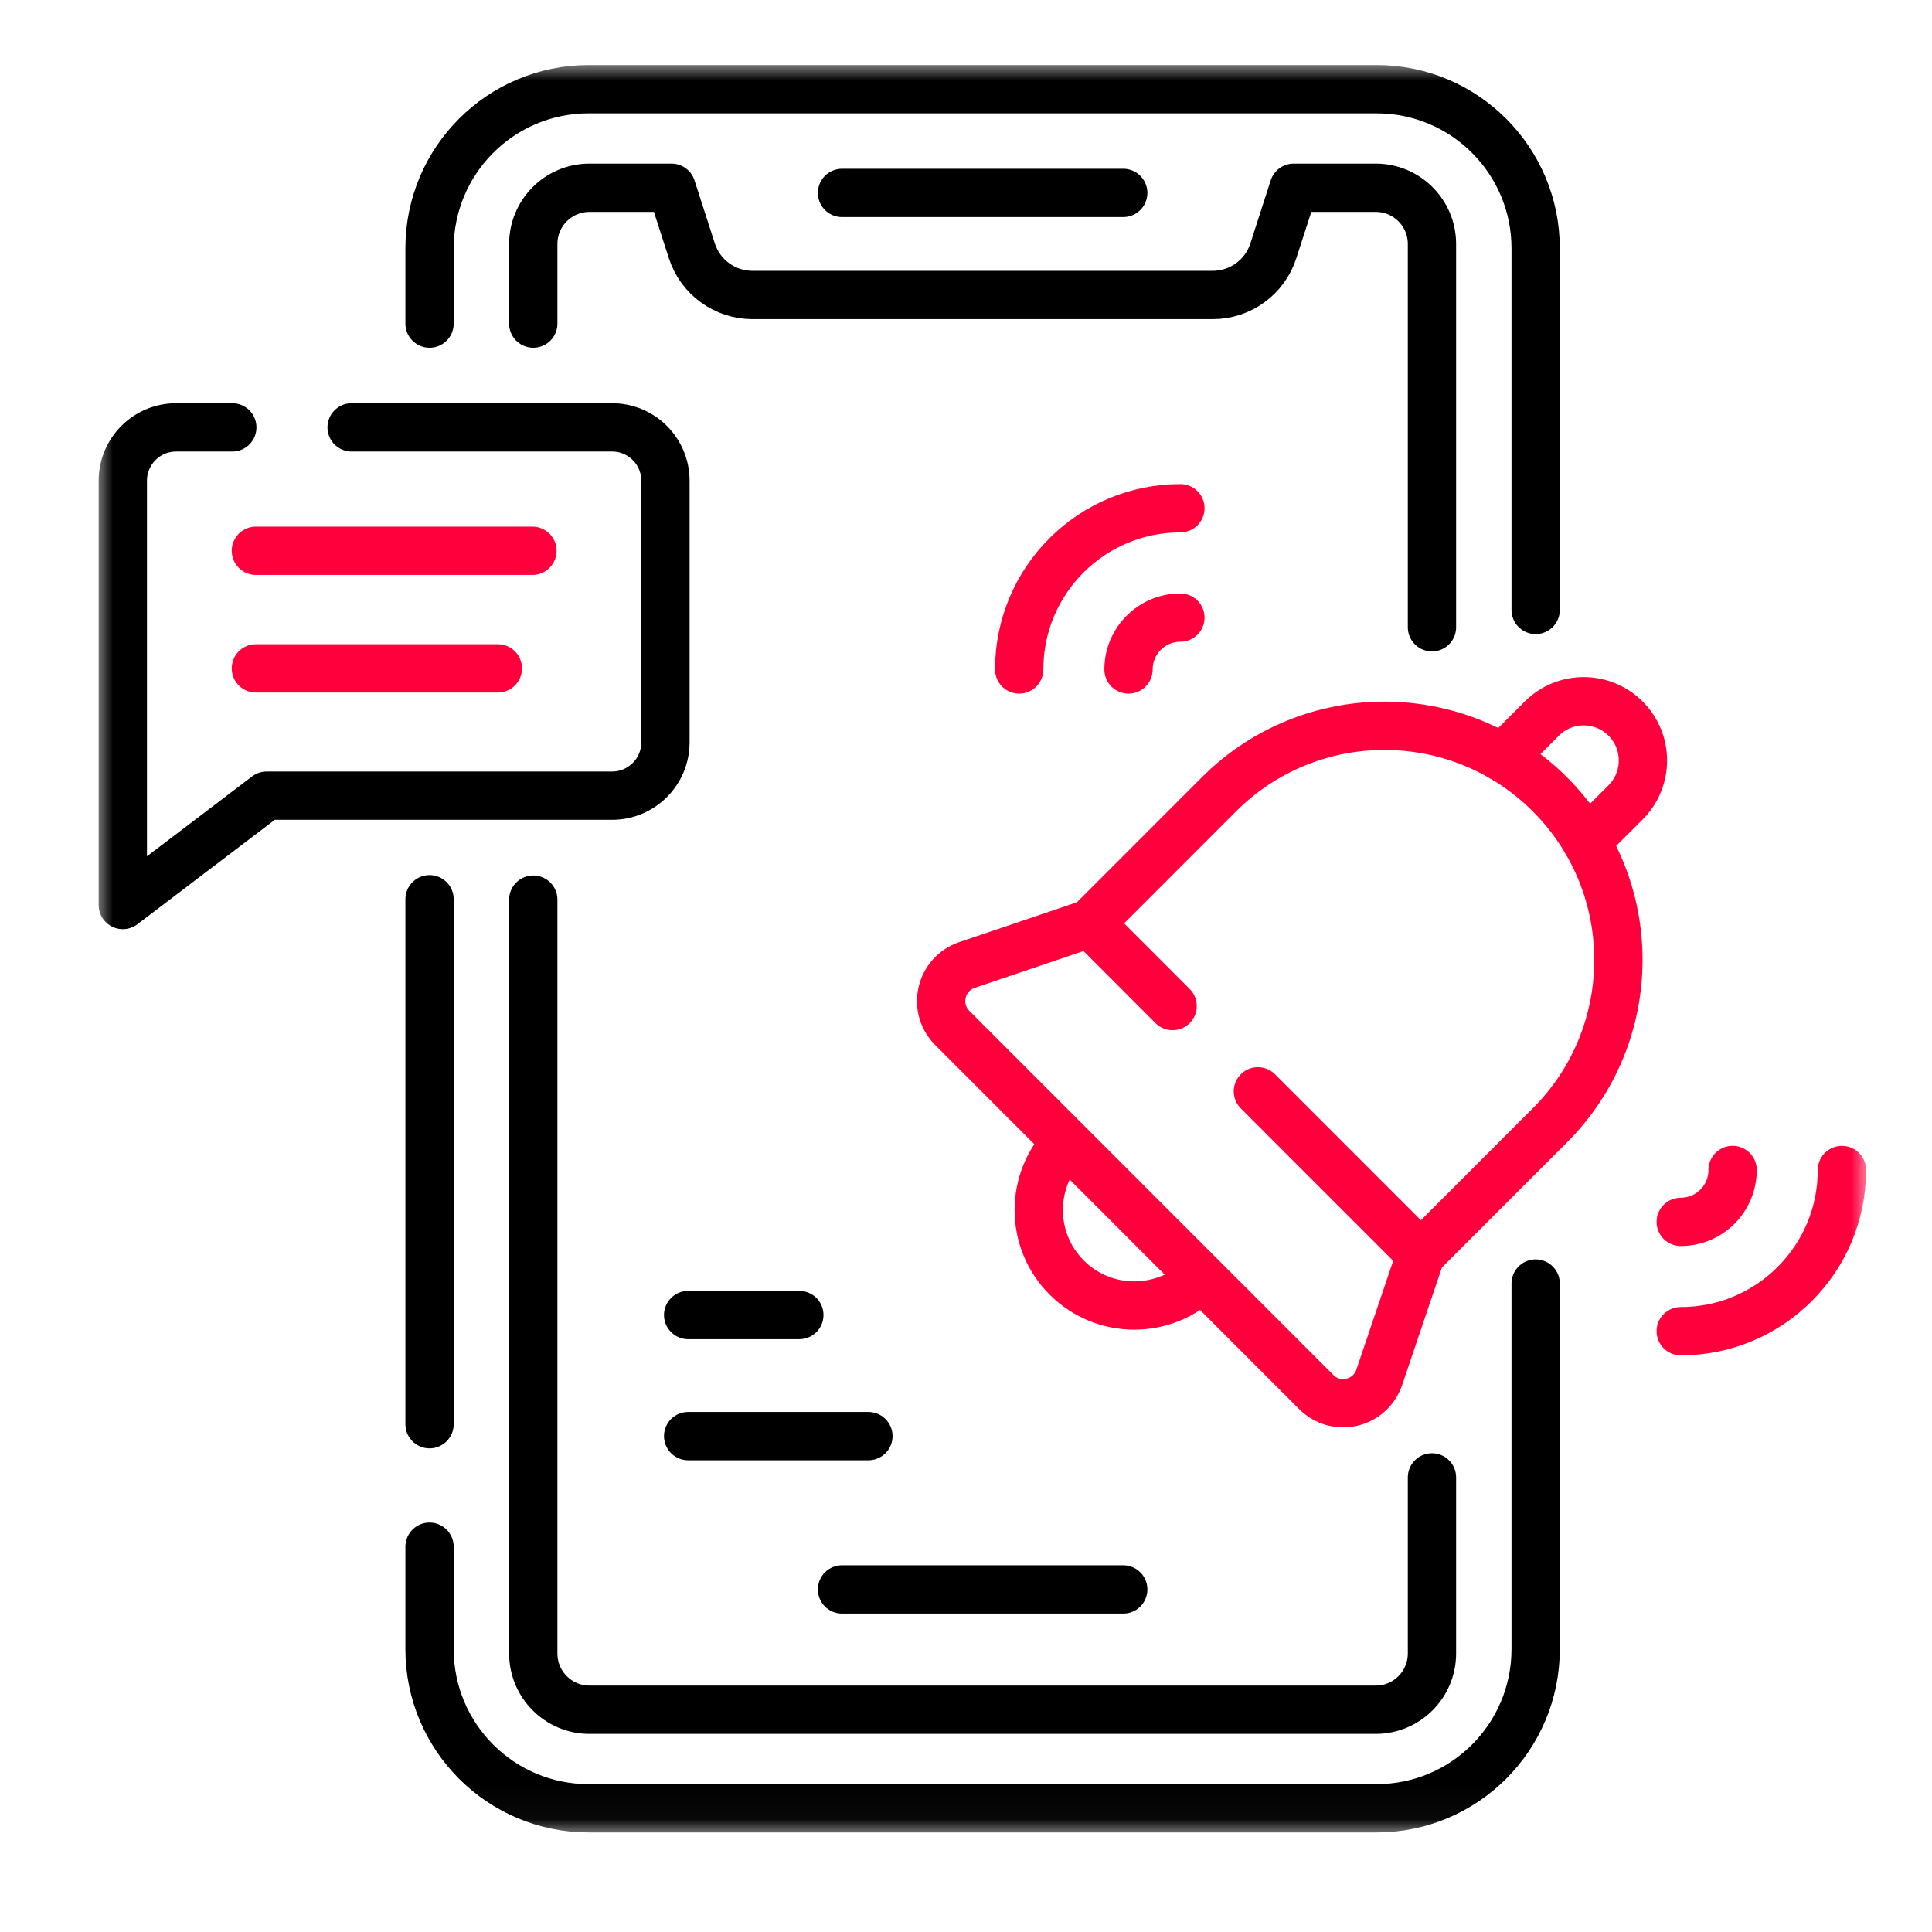 <svg width="60" height="60" viewBox="0 0 60 60" fill="none" xmlns="http://www.w3.org/2000/svg">
<rect x="0" y="0" width="60" height="60" fill="#333333" stroke="none"/>
<g clip-path="url(#clip0_100_8439)">
<rect width="60" height="60" fill="white"/>
<g clip-path="url(#clip1_100_8439)">
<path d="M13.34 44.23V27.927" stroke="black" stroke-width="1.5" stroke-miterlimit="10" stroke-linecap="round" stroke-linejoin="round"/>
<mask id="mask0_100_8439" style="mask-type:luminance" maskUnits="userSpaceOnUse" x="3" y="1" width="55" height="56">
<path d="M3 1.964H58V56.964H3V1.964Z" fill="white"/>
</mask>
<g mask="url(#mask0_100_8439)">
<path d="M47.691 39.862V51.217C47.691 53.946 45.48 56.158 42.753 56.158H18.278C15.551 56.158 13.34 53.946 13.34 51.217V48.034" stroke="black" stroke-width="1.5" stroke-miterlimit="10" stroke-linecap="round" stroke-linejoin="round"/>
<path d="M13.34 10.05V7.711C13.34 4.982 15.551 2.77 18.278 2.77H42.753C45.48 2.77 47.691 4.982 47.691 7.711V18.942" stroke="black" stroke-width="1.5" stroke-miterlimit="10" stroke-linecap="round" stroke-linejoin="round"/>
<path d="M44.471 19.48V7.577C44.471 6.613 43.689 5.831 42.725 5.831H40.177L39.545 7.79C39.282 8.607 38.521 9.161 37.663 9.161H23.368C22.51 9.161 21.749 8.607 21.486 7.79L20.854 5.831H18.305C17.342 5.831 16.561 6.613 16.561 7.577V10.05" stroke="black" stroke-width="1.5" stroke-miterlimit="10" stroke-linecap="round" stroke-linejoin="round"/>
<path d="M16.561 27.939V51.35C16.561 52.315 17.342 53.097 18.305 53.097H42.725C43.689 53.097 44.471 52.315 44.471 51.35V45.882" stroke="black" stroke-width="1.5" stroke-miterlimit="10" stroke-linecap="round" stroke-linejoin="round"/>
<path d="M26.15 5.991H34.883" stroke="black" stroke-width="1.5" stroke-miterlimit="10" stroke-linecap="round" stroke-linejoin="round"/>
<path d="M26.15 49.361H34.883" stroke="black" stroke-width="1.5" stroke-miterlimit="10" stroke-linecap="round" stroke-linejoin="round"/>
<path d="M7.214 13.273H5.471C4.556 13.273 3.814 14.015 3.814 14.93V28.106L8.282 24.71H19.01C19.924 24.71 20.666 23.968 20.666 23.053V14.93C20.666 14.015 19.924 13.273 19.01 13.273H10.92" stroke="black" stroke-width="1.5" stroke-miterlimit="10" stroke-linecap="round" stroke-linejoin="round"/>
<path d="M7.947 17.105H16.535" stroke="#FF003C" stroke-width="1.5" stroke-miterlimit="10" stroke-linecap="round" stroke-linejoin="round"/>
<path d="M7.947 20.757H15.461" stroke="#FF003C" stroke-width="1.5" stroke-miterlimit="10" stroke-linecap="round" stroke-linejoin="round"/>
<path d="M49.267 26.136L50.484 24.919C51.202 24.2 51.202 23.035 50.484 22.317C49.766 21.598 48.601 21.598 47.882 22.317L46.666 23.534" stroke="#FF003C" stroke-width="1.5" stroke-miterlimit="10" stroke-linecap="round" stroke-linejoin="round"/>
<path d="M42.834 42.775L44.126 38.957L48.133 34.949C49.552 33.53 50.261 31.67 50.261 29.809C50.261 27.948 49.552 26.088 48.133 24.668C45.295 21.83 40.694 21.83 37.856 24.668L33.85 28.676L30.032 29.969C29.202 30.25 28.955 31.306 29.576 31.926L40.878 43.232C41.498 43.852 42.553 43.605 42.834 42.775Z" stroke="#FF003C" stroke-width="1.5" stroke-miterlimit="10" stroke-linecap="round" stroke-linejoin="round"/>
<path d="M39.065 33.892L44.127 38.956" stroke="#FF003C" stroke-width="1.5" stroke-miterlimit="10" stroke-linecap="round" stroke-linejoin="round"/>
<path d="M33.85 28.676L36.416 31.244" stroke="#FF003C" stroke-width="1.5" stroke-miterlimit="10" stroke-linecap="round" stroke-linejoin="round"/>
<path d="M37.322 39.676C36.164 40.834 34.286 40.834 33.128 39.676C31.97 38.518 31.97 36.639 33.128 35.481" stroke="#FF003C" stroke-width="1.5" stroke-miterlimit="10" stroke-linejoin="round"/>
<path d="M35.047 20.791C35.047 19.901 35.768 19.18 36.658 19.18" stroke="#FF003C" stroke-width="1.5" stroke-miterlimit="10" stroke-linecap="round" stroke-linejoin="round"/>
<path d="M31.652 20.791C31.652 18.026 33.893 15.784 36.658 15.784" stroke="#FF003C" stroke-width="1.5" stroke-miterlimit="10" stroke-linecap="round" stroke-linejoin="round"/>
<path d="M52.197 37.947C53.087 37.947 53.808 37.225 53.808 36.335" stroke="#FF003C" stroke-width="1.5" stroke-miterlimit="10" stroke-linecap="round" stroke-linejoin="round"/>
<path d="M52.197 41.342C54.962 41.342 57.203 39.101 57.203 36.336" stroke="#FF003C" stroke-width="1.5" stroke-miterlimit="10" stroke-linecap="round" stroke-linejoin="round"/>
<path d="M21.371 40.84H24.824" stroke="black" stroke-width="1.5" stroke-miterlimit="10" stroke-linecap="round" stroke-linejoin="round"/>
<path d="M21.371 44.6H26.969" stroke="black" stroke-width="1.5" stroke-miterlimit="10" stroke-linecap="round" stroke-linejoin="round"/>
</g>
</g>
</g>
<defs>
<clipPath id="clip0_100_8439">
<rect width="60" height="60" fill="white"/>
</clipPath>
<clipPath id="clip1_100_8439">
<rect width="55" height="55" fill="white" transform="translate(3 1.964)"/>
</clipPath>
</defs>
</svg>

